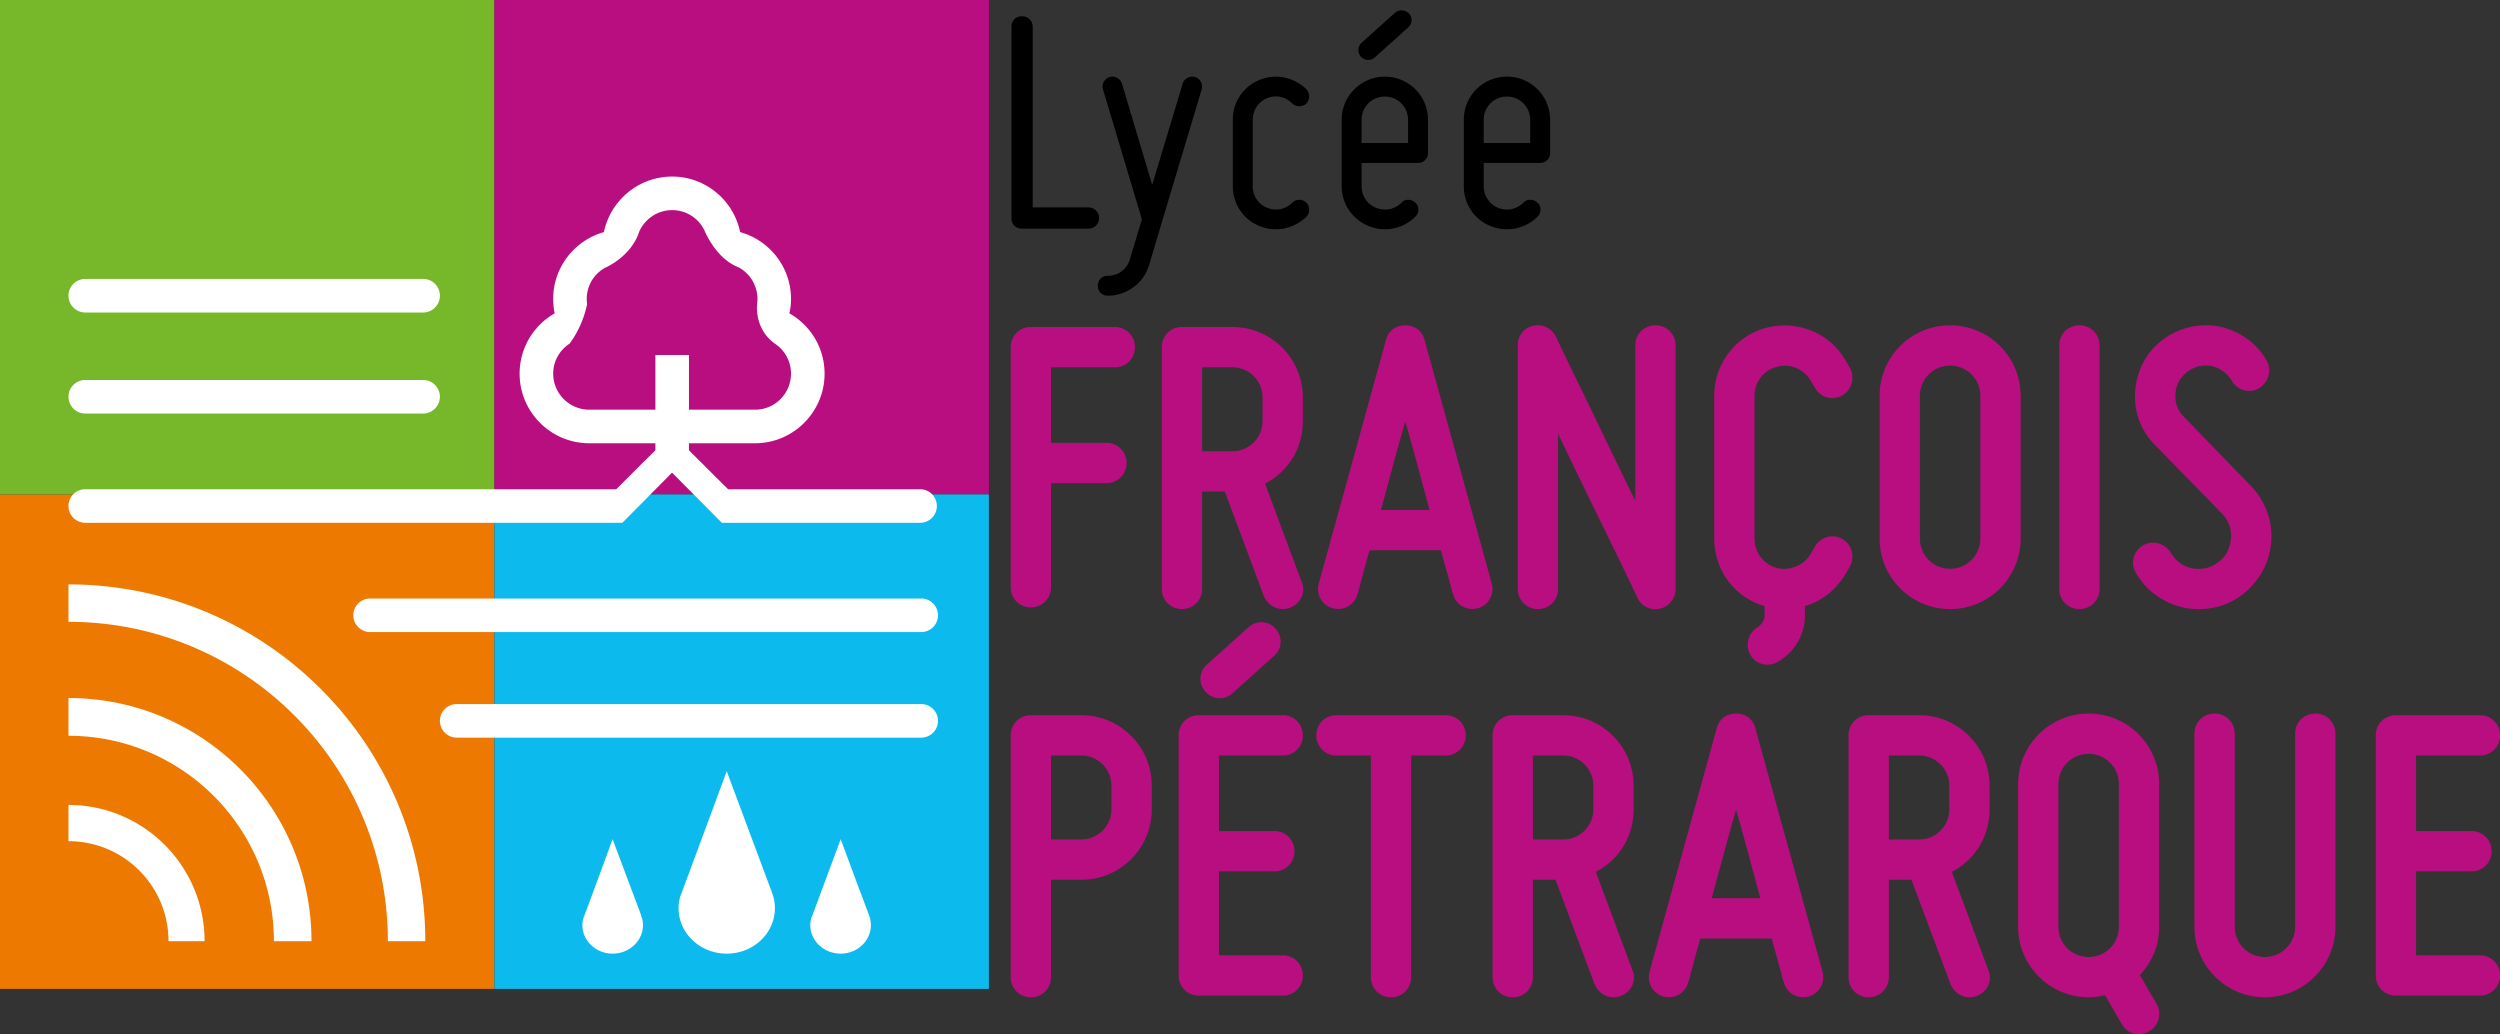 <svg xmlns="http://www.w3.org/2000/svg" width="600" height="248.253" viewBox="0 0 600 248.253"><rect x="0" y="0" width="600" height="248.253" fill="#333333" stroke="none"/><path fill="#ed7900" d="M0 118.666h118.666v118.666H0z"/><path fill="#77b82a" d="M0 0h118.666v118.666H0z"/><path fill="#b90e80" d="M118.666 0h118.666v118.666H118.666z"/><path fill="#0cbaee" d="M118.666 118.666h118.666v118.666H118.666z"/><path d="M208.693 220.012l-.242-.685-2.86-7.613-3.826-10.312-3.827 10.312-2.78 7.492-.402 1.007c-.161.564-.282 1.169-.282 1.813 0 3.786 3.263 6.848 7.291 6.848 3.988 0 7.25-3.062 7.25-6.848 0-.725-.12-1.41-.322-2.014zm-54.741 0l-.202-.685-2.86-7.613-3.866-10.312-3.787 10.312-2.779 7.492-.403 1.007c-.161.564-.282 1.169-.282 1.813 0 3.786 3.263 6.848 7.25 6.848 4.029 0 7.291-3.062 7.291-6.848 0-.725-.12-1.41-.362-2.014zm31.5-5.277l-.363-1.047-4.552-12.165-6.123-16.434-6.082 16.434-4.43 11.923-.605 1.611a9.914 9.914 0 0 0-.443 2.9c0 6.043 5.196 10.917 11.56 10.917 6.405 0 11.56-4.874 11.56-10.916 0-1.128-.16-2.216-.523-3.223zM16.433 140.257v8.982c42.335 0 76.654 34.32 76.654 76.654h8.983c0-47.29-38.347-85.636-85.637-85.636zm0 27.27v9.063c27.23 0 49.304 22.073 49.304 49.303h9.023c0-32.224-26.102-58.366-58.327-58.366zm0 25.658v8.7c13.253 0 24.008 10.715 24.008 24.008h8.66c0-18.046-14.622-32.708-32.668-32.708zM221.1 143.64H88.818a4.04 4.04 0 0 0-4.028 4.028 4.04 4.04 0 0 0 4.028 4.028H221.1a4.04 4.04 0 0 0 4.028-4.028 4.04 4.04 0 0 0-4.028-4.028zm0 25.337H109.603a4.04 4.04 0 0 0-4.028 4.028 4.04 4.04 0 0 0 4.028 4.028H221.1a4.04 4.04 0 0 0 4.028-4.028 4.04 4.04 0 0 0-4.028-4.028zM101.547 66.947H20.463a4.014 4.014 0 0 0-4.029 4.027 4.04 4.04 0 0 0 4.029 4.028h81.084a4.04 4.04 0 0 0 4.028-4.028 4.014 4.014 0 0 0-4.028-4.028zm0 24.248H20.463a4.04 4.04 0 0 0-4.029 4.028 4.04 4.04 0 0 0 4.029 4.028h81.084a4.04 4.04 0 0 0 4.028-4.028 4.04 4.04 0 0 0-4.028-4.028zm119.27 26.223h-46.08l-6.687-6.647-2.699-2.698v-1.692h15.87c9.185 0 16.677-7.492 16.677-16.717a16.584 16.584 0 0 0-8.459-14.46c.282-1.128.403-2.256.403-3.464 0-7.654-5.196-14.099-12.205-16.032-1.571-7.613-8.298-13.333-16.314-13.333-8.056 0-14.783 5.72-16.394 13.333-7.009 1.974-12.164 8.418-12.164 16.032 0 1.208.12 2.336.362 3.464-5.035 2.86-8.419 8.297-8.419 14.46 0 9.225 7.493 16.717 16.717 16.717h15.87v1.692l-2.739 2.698-6.646 6.647H20.463c-2.216 0-4.029 1.812-4.029 4.028s1.813 4.028 4.029 4.028H149.36l5.88-5.922 6.043-6.122 6.082 6.122 5.881 5.922h47.572c2.255 0 4.028-1.813 4.028-4.028s-1.773-4.028-4.028-4.028zm-63.522-32.225v13.132h-15.87c-4.753 0-8.66-3.867-8.66-8.66 0-3.022 1.57-5.64 3.907-7.17 0 0 3.02-3.666 4.229-9.466-.04-.403-.08-.846-.08-1.29a8.487 8.487 0 0 1 4.591-7.572s6.083-2.578 8.016-8.62c1.37-3.021 4.39-5.116 7.895-5.116s6.526 2.095 7.855 5.116c0 0 2.658 6.525 8.016 8.58a8.596 8.596 0 0 1 4.592 7.613c0 .443-.04.886-.08 1.289 0 0-.766 5.8 4.229 9.425a8.626 8.626 0 0 1 3.907 7.21c0 4.794-3.867 8.66-8.62 8.66h-15.87v-13.13h-8.057z" fill="#fff"/><path d="M261.231 49.779h-13.382V6.446c0-1.513-1.194-2.55-2.55-2.55-1.512 0-2.548 1.037-2.548 2.55v45.882c0 1.512 1.036 2.549 2.549 2.549h15.931c1.355 0 2.549-1.037 2.549-2.55 0-1.512-1.194-2.548-2.549-2.548zm25.567-31.306c-1.275-.319-2.628.4-2.947 1.593l-7.328 24.296-7.25-24.296c-.397-1.194-1.671-1.912-2.946-1.593a2.423 2.423 0 0 0-1.593 3.029l9.319 31.144-2.868 9.56c-.716 2.467-2.868 3.982-5.336 3.982-1.355 0-2.39 1.034-2.39 2.39 0 1.355 1.035 2.39 2.39 2.39 2.311 0 4.38-.717 6.213-2.072 1.753-1.274 3.027-3.027 3.745-5.336l3.025-10.196 9.559-31.862a2.421 2.421 0 0 0-1.593-3.03zm17.284 5.098c2.15-.875 4.46-.397 6.054 1.274.476.4 1.035.638 1.672.638.716 0 1.274-.238 1.752-.638.4-.476.637-1.034.637-1.671 0-.716-.237-1.275-.637-1.753-3.105-2.948-7.409-3.823-11.31-2.23s-6.373 5.336-6.373 9.558v15.932c0 4.222 2.47 7.965 6.372 9.558s8.206.718 11.311-2.23c.4-.478.637-1.036.637-1.674 0-.716-.237-1.274-.637-1.671-.478-.478-1.036-.716-1.752-.716-.637 0-1.196.238-1.672.716-1.593 1.593-3.904 2.07-6.054 1.195-2.152-.877-3.426-2.948-3.426-5.178V28.749c0-2.23 1.274-4.3 3.426-5.178zm28.275-5.177c-5.656 0-10.355 4.62-10.355 10.355v15.932c0 4.222 2.549 7.965 6.453 9.558a10.315 10.315 0 0 0 11.23-2.23c.478-.478.716-1.036.716-1.674 0-.716-.238-1.274-.715-1.671-.478-.478-1.035-.716-1.753-.716-.637 0-1.194.238-1.593.716-1.593 1.593-3.983 2.07-6.135 1.195-2.15-.877-3.424-2.948-3.424-5.178v-5.576h13.542c1.353 0 2.39-1.035 2.39-2.39V28.75c0-5.735-4.62-10.355-10.356-10.355zm5.576 15.931h-11.152V28.75c0-3.105 2.469-5.575 5.576-5.575s5.576 2.47 5.576 5.575v5.576zm-7.966-20.55l7.966-7.17c1.037-.877 1.115-2.39.238-3.345-.956-.956-2.388-1.037-3.424-.16l-7.966 7.17c-.956.874-1.036 2.389-.16 3.345s2.39 1.034 3.346.16zm31.702 4.62a10.335 10.335 0 0 0-10.356 10.354v15.932c0 4.222 2.47 7.965 6.373 9.558 3.902 1.594 8.363.718 11.311-2.23.478-.478.718-1.036.718-1.674 0-.716-.24-1.274-.718-1.671-.478-.478-1.036-.716-1.752-.716-.638 0-1.196.238-1.672.716-1.593 1.593-3.904 2.07-6.054 1.195-2.152-.877-3.426-2.948-3.426-5.178v-5.576h13.541c1.355 0 2.39-1.035 2.39-2.39V28.75c0-5.735-4.62-10.355-10.355-10.355zm5.576 15.93h-11.152V28.75a5.543 5.543 0 0 1 5.576-5.575 5.543 5.543 0 0 1 5.576 5.575v5.576z"/><path d="M247.406 145.771c2.72 0 4.835-2.116 4.835-4.834V115.95h13.297c2.72 0 4.837-2.112 4.837-4.834 0-2.718-2.117-4.834-4.837-4.834h-13.297V88.149h15.313c2.72 0 4.835-2.114 4.835-4.834 0-2.72-2.115-4.836-4.835-4.836h-20.148c-2.72 0-4.836 2.116-4.836 4.836v57.622c0 2.718 2.116 4.834 4.836 4.834zm56.212-29.718c5.54-2.82 9.067-8.462 9.067-15.011v-5.64a16.897 16.897 0 0 0-16.924-16.923h-12.089c-2.72 0-4.836 2.116-4.836 4.836v58.023c0 2.718 2.116 4.835 4.836 4.835s4.835-2.117 4.835-4.835v-23.37h5.44l9.37 25.081c1.107 2.522 3.727 3.73 6.245 2.82 2.52-.904 3.93-3.724 2.82-6.242l-8.764-23.574zm-.604-15.011a7.222 7.222 0 0 1-7.253 7.254h-7.254V88.149h7.254a7.223 7.223 0 0 1 7.253 7.252v5.64zm38.884-19.44c-.503-2.114-2.317-3.527-4.634-3.527s-4.13 1.413-4.633 3.527l-16.119 58.426c-.704 2.718.807 5.24 3.324 5.944 2.72.704 5.24-.806 5.944-3.324.303-.806.504-1.813.806-2.923.504-1.911 1.21-4.531 2.117-7.655h17.125c.806 3.124 1.61 5.744 2.114 7.655.303 1.11.506 2.117.807 2.923.706 2.518 3.223 4.028 5.943 3.324 2.52-.704 4.03-3.226 3.324-5.944l-16.118-58.426zm-10.475 40.796c1.914-6.951 3.928-14.708 5.841-21.254 1.914 6.546 3.93 14.303 5.844 21.254h-11.685zm66.994 23.676a4.872 4.872 0 0 0 3.727-4.736V82.912c0-2.72-2.116-4.837-4.837-4.837-2.72 0-4.834 2.117-4.834 4.837v37.271c-4.333-8.764-8.967-18.535-12.694-26.19-2.216-4.536-4.33-8.865-6.347-13.198-1.107-2.014-3.123-3.12-5.44-2.617-2.317.503-3.727 2.417-3.727 4.734v58.426c0 2.718 2.116 4.835 4.836 4.835s4.835-2.117 4.835-4.835v-37.275c4.13 8.764 8.966 18.54 12.694 26.194 2.216 4.532 4.33 8.866 6.347 13.197.906 2.014 3.12 3.124 5.44 2.62zm43.72-16.726a4.797 4.797 0 0 0-6.547 1.814l-1.007 1.715c-1.611 2.82-5.037 4.229-8.16 3.422-3.224-.905-5.339-3.725-5.339-7.049V95c0-3.226 2.115-6.146 5.338-6.949 3.124-.909 6.55.504 8.16 3.322l1.008 1.711a4.793 4.793 0 0 0 6.547 1.814c2.317-1.31 3.123-4.331 1.814-6.646l-1.007-1.713c-3.828-6.75-11.685-9.772-19.04-7.858-7.353 1.914-12.49 8.662-12.49 16.319v34.25c0 7.557 4.834 14.102 12.088 16.218v2.215c0 1.212-.707 2.116-1.611 2.82-2.32 1.31-3.124 4.335-1.814 6.652 1.308 2.317 4.23 3.021 6.548 1.711 4.03-2.316 6.547-6.447 6.547-11.183v-2.215c4.03-1.207 7.455-3.827 9.772-7.757l1.007-1.71c1.31-2.318.503-5.343-1.814-6.653zM484.953 95a16.897 16.897 0 0 0-16.925-16.925A16.896 16.896 0 0 0 451.106 95v34.25a16.896 16.896 0 0 0 16.922 16.923c9.37 0 16.925-7.557 16.925-16.923V95zm-9.671 34.25a7.224 7.224 0 0 1-7.254 7.254 7.224 7.224 0 0 1-7.251-7.254V95a7.22 7.22 0 0 1 7.251-7.252A7.22 7.22 0 0 1 475.282 95v34.25zm23.777 16.923c2.72 0 4.834-2.117 4.834-4.835V82.912c0-2.72-2.114-4.837-4.834-4.837-2.72 0-4.837 2.117-4.837 4.837v58.426c0 2.718 2.117 4.835 4.837 4.835zm39.187-3.525c3.93-3.123 6.447-7.454 6.85-12.592.403-4.936-1.41-9.873-4.937-13.5l-16.015-16.521c-1.513-1.51-2.217-3.426-2.016-5.539.1-2.218 1.109-3.93 2.82-5.24 1.713-1.307 3.727-1.81 5.844-1.41 2.116.504 3.727 1.714 4.836 3.527a4.793 4.793 0 0 0 6.547 1.813c2.317-1.51 3.124-4.332 1.814-6.647-2.42-4.333-6.55-7.051-11.284-8.16a17.326 17.326 0 0 0-13.598 3.123c-3.93 2.92-6.247 7.352-6.65 12.188-.403 4.834 1.21 9.57 4.734 13.095l16.12 16.521c1.61 1.711 2.317 3.725 2.114 6.042-.303 2.317-1.107 4.233-3.02 5.543-1.814 1.408-3.93 1.916-6.247 1.51-2.317-.503-4.03-1.813-5.138-3.725-1.51-2.317-4.333-3.123-6.65-1.813-2.316 1.306-3.223 4.33-1.71 6.648 2.417 4.33 6.647 7.253 11.584 8.359 4.937.908 9.972-.099 14.002-3.222zm-278.752 29.003h-12.088c-2.72 0-4.836 2.116-4.836 4.838v58.025c0 2.718 2.116 4.835 4.836 4.835s4.835-2.117 4.835-4.835v-23.37h7.253a16.898 16.898 0 0 0 16.925-16.926v-5.64c0-9.37-7.557-16.927-16.925-16.927zm7.254 22.567a7.222 7.222 0 0 1-7.254 7.254h-7.253v-20.148h7.253a7.224 7.224 0 0 1 7.254 7.253v5.641zm29.013-27.803l10.074-9.067c1.913-1.711 2.016-4.535.302-6.447-1.612-1.916-4.533-2.116-6.447-.405l-10.074 9.067c-1.914 1.715-2.014 4.535-.303 6.447 1.713 1.916 4.534 2.116 6.448.405zm12.09 14.909c2.72 0 4.834-2.117 4.834-4.835 0-2.722-2.114-4.838-4.834-4.838h-20.149c-2.72 0-4.836 2.116-4.836 4.838v57.624c0 2.718 2.116 4.834 4.836 4.834h20.149c2.72 0 4.834-2.116 4.834-4.834 0-2.722-2.114-4.838-4.834-4.838h-15.314v-20.148h13.298c2.72 0 4.836-2.113 4.836-4.835 0-2.718-2.116-4.834-4.836-4.834h-13.298v-18.134h15.314zm39.088-9.673h-26.192c-2.72 0-4.834 2.116-4.834 4.838 0 2.718 2.114 4.835 4.834 4.835h8.26v53.19c0 2.718 2.117 4.835 4.837 4.835 2.718 0 4.834-2.117 4.834-4.835v-53.19h8.261c2.72 0 4.835-2.117 4.835-4.835 0-2.722-2.115-4.838-4.835-4.838zm36.064 37.578c5.54-2.82 9.067-8.461 9.067-15.011v-5.64c0-9.37-7.557-16.927-16.925-16.927h-12.088c-2.72 0-4.836 2.116-4.836 4.838v58.025c0 2.718 2.116 4.835 4.836 4.835s4.835-2.117 4.835-4.835v-23.37h5.44l9.37 25.081c1.107 2.522 3.727 3.73 6.244 2.82 2.52-.904 3.93-3.724 2.82-6.242l-8.763-23.574zm-.604-15.011a7.222 7.222 0 0 1-7.254 7.254h-7.253v-20.148h7.253a7.224 7.224 0 0 1 7.254 7.253v5.641zm38.886-19.444c-.504-2.112-2.317-3.524-4.634-3.524s-4.13 1.412-4.634 3.524l-16.118 58.43c-.704 2.718.807 5.24 3.324 5.944 2.72.704 5.24-.806 5.944-3.324.303-.806.503-1.813.806-2.923.504-1.911 1.21-4.531 2.117-7.654h17.125c.806 3.123 1.61 5.743 2.114 7.654.303 1.11.505 2.117.806 2.923.706 2.518 3.224 4.028 5.944 3.324 2.52-.704 4.03-3.226 3.324-5.944l-16.118-58.43zm-10.475 40.8c1.913-6.951 3.927-14.708 5.841-21.254 1.914 6.546 3.93 14.303 5.844 21.254H410.81zm57.622-6.345c5.54-2.82 9.067-8.461 9.067-15.011v-5.64c0-9.37-7.557-16.927-16.925-16.927h-12.088c-2.72 0-4.836 2.116-4.836 4.838v58.025c0 2.718 2.116 4.835 4.836 4.835s4.834-2.117 4.834-4.835v-23.37h5.44l9.37 25.081c1.108 2.522 3.728 3.73 6.245 2.82 2.52-.904 3.93-3.724 2.82-6.242l-8.763-23.574zm-.604-15.011a7.222 7.222 0 0 1-7.254 7.254h-7.254v-20.148h7.254a7.224 7.224 0 0 1 7.254 7.253v5.641zm33.447-22.968c-9.27 0-16.924 7.556-16.924 16.926v34.25c0 9.366 7.655 16.923 16.924 16.923 1.308 0 2.618-.2 3.928-.504l4.03 6.95c1.31 2.318 4.23 3.226 6.548 1.716a4.796 4.796 0 0 0 1.813-6.55l-4.03-6.95c2.923-3.124 4.634-7.053 4.634-11.585v-34.25c0-9.37-7.555-16.926-16.923-16.926zm7.252 51.176a7.224 7.224 0 0 1-7.252 7.254 7.224 7.224 0 0 1-7.253-7.254v-34.25a7.222 7.222 0 0 1 7.253-7.254 7.222 7.222 0 0 1 7.252 7.254v34.25zm47.147-51.176c-2.72 0-4.837 2.116-4.837 4.834v46.342c0 4.028-3.324 7.254-7.253 7.254a7.224 7.224 0 0 1-7.252-7.254v-46.342c0-2.718-2.116-4.834-4.836-4.834s-4.835 2.116-4.835 4.834v46.342a16.896 16.896 0 0 0 16.923 16.923c9.27 0 16.924-7.557 16.924-16.923v-46.342c0-2.718-2.114-4.834-4.834-4.834zm39.492 58.025h-15.314v-20.148h13.298c2.72 0 4.836-2.113 4.836-4.835 0-2.718-2.116-4.834-4.836-4.834h-13.298v-18.134h15.314c2.72 0 4.834-2.117 4.834-4.835 0-2.722-2.114-4.838-4.834-4.838h-20.149c-2.72 0-4.836 2.116-4.836 4.838v57.624c0 2.718 2.116 4.834 4.836 4.834h20.149c2.72 0 4.834-2.116 4.834-4.834 0-2.722-2.114-4.838-4.834-4.838z" fill="#b90e80"/></svg>